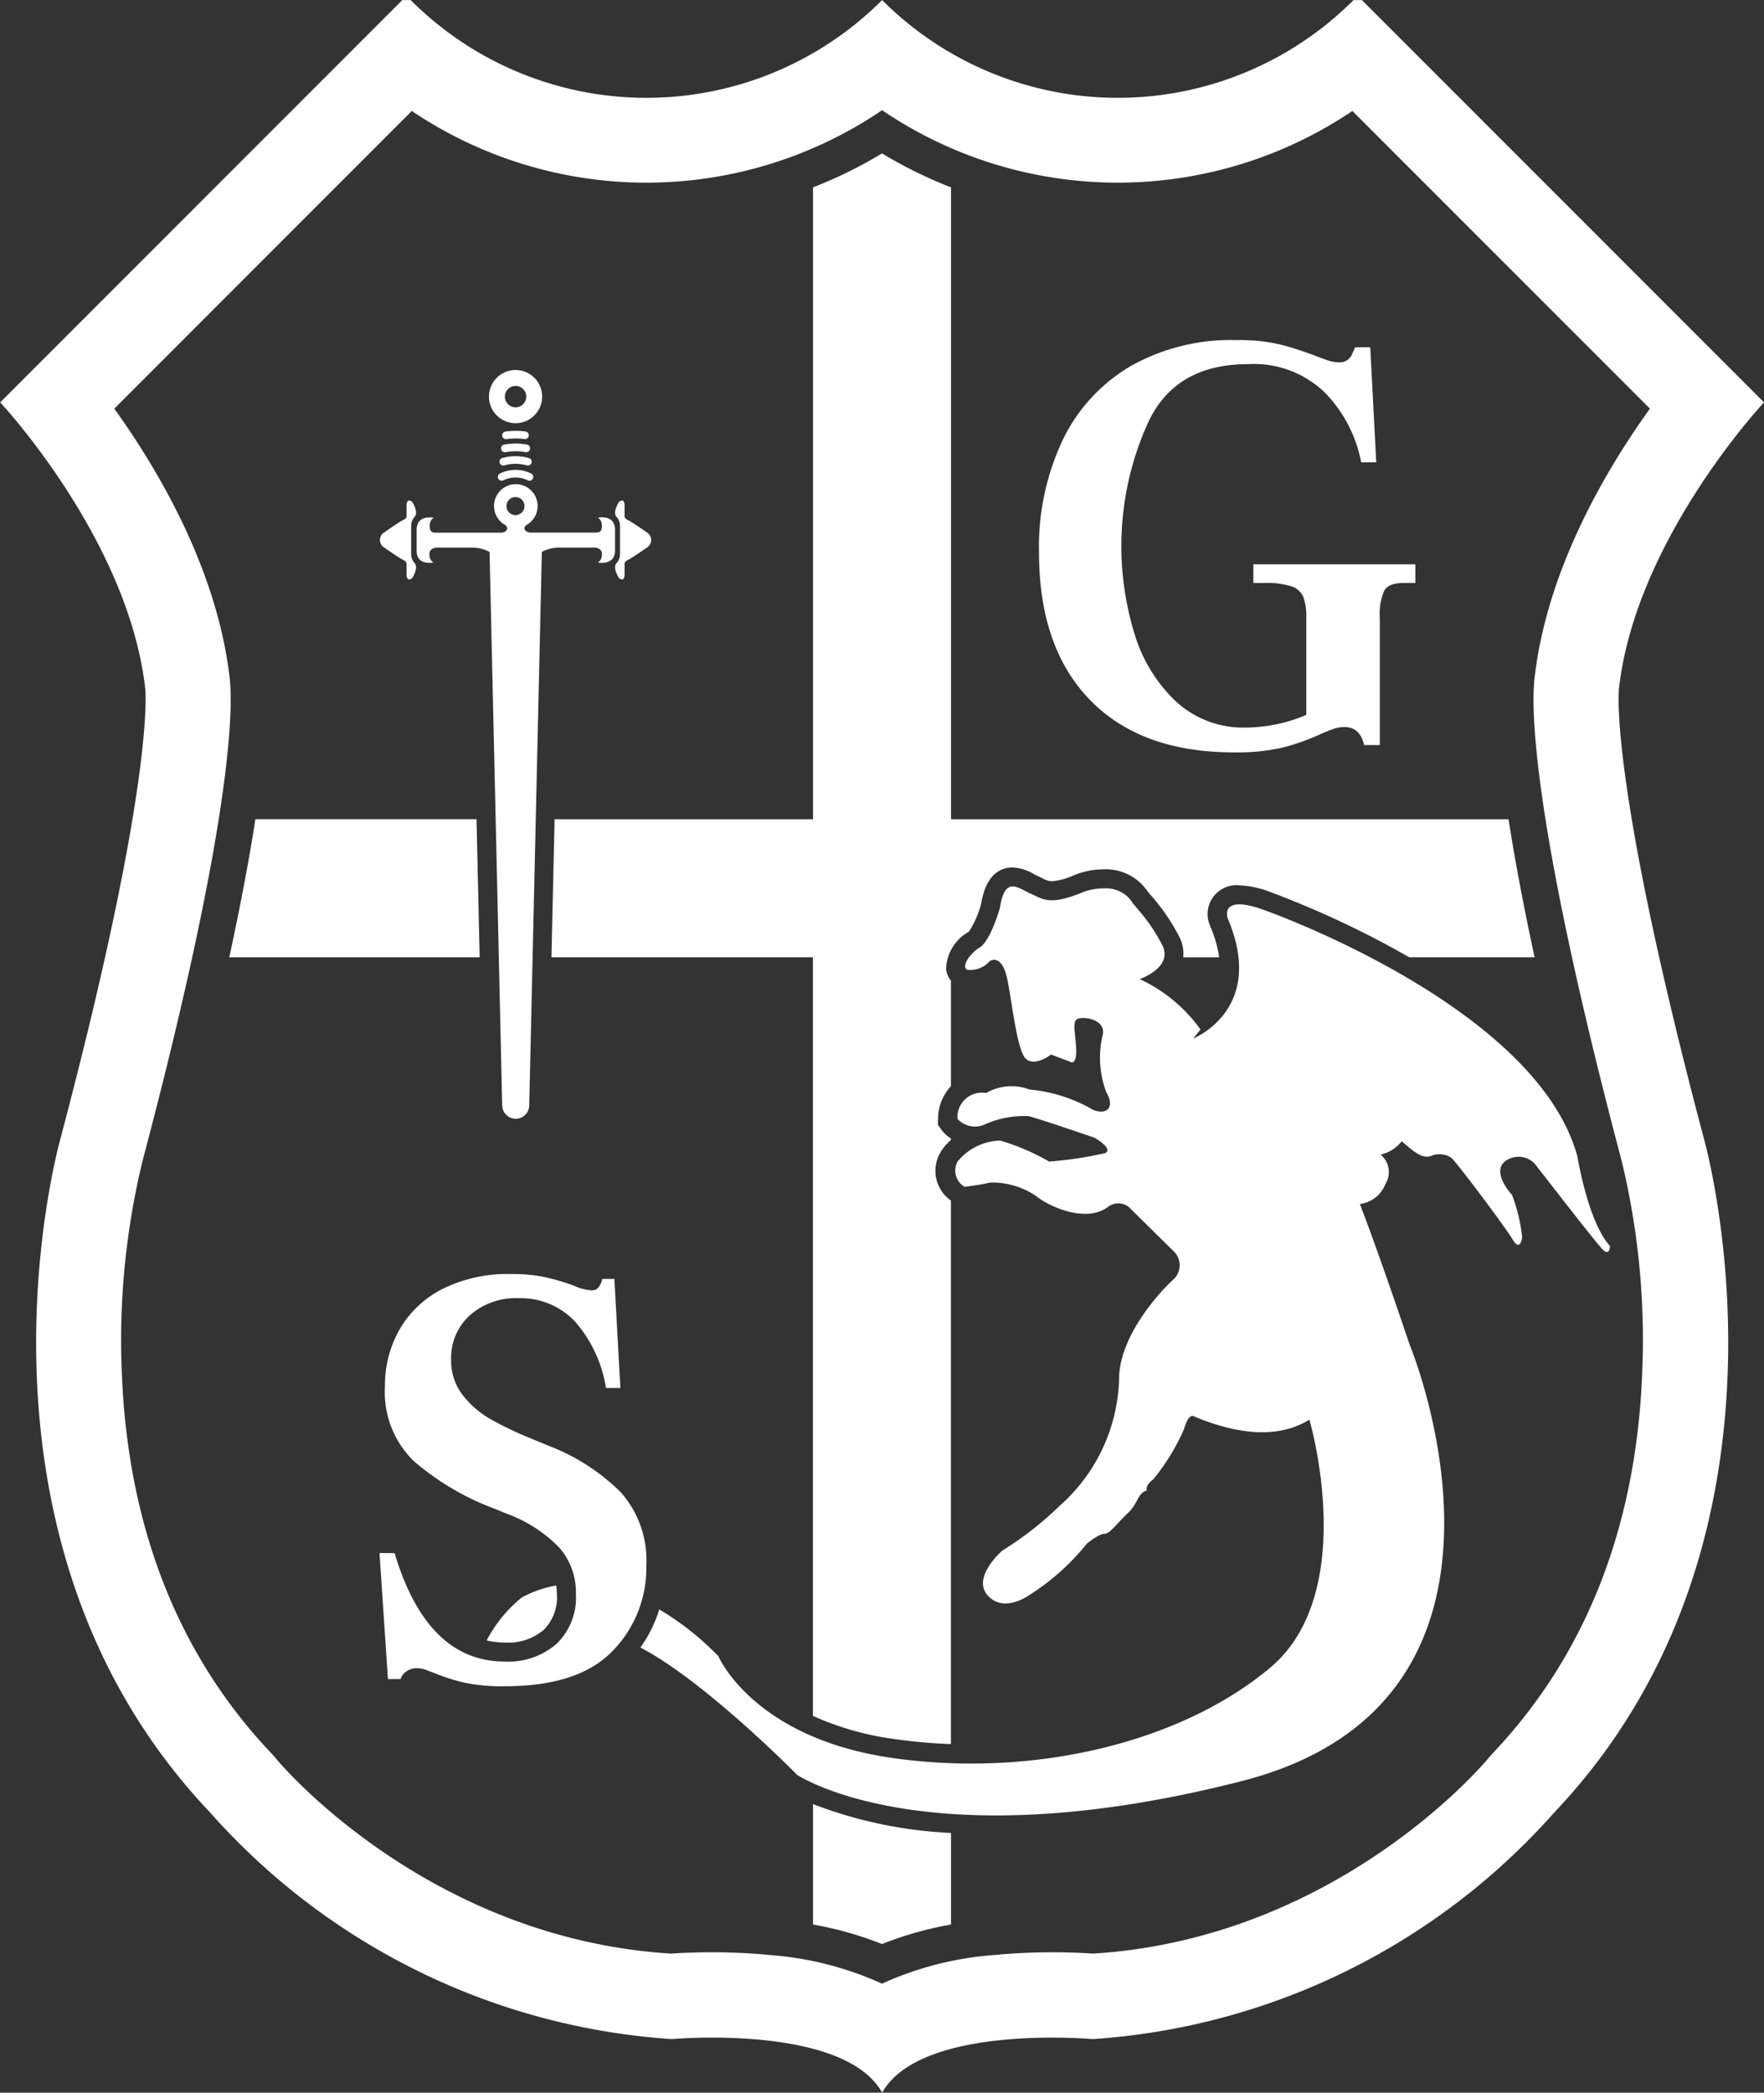 <svg xmlns="http://www.w3.org/2000/svg" width="97.824" height="116" viewBox="0 0 97.824 116">
  <rect x="0" y="0" width="97.824" height="116" fill="#333333" stroke="none"/>
  <g id="Group_875" data-name="Group 875" transform="translate(0)">
    <path id="Path_3634" data-name="Path 3634" d="M697.438,200.212c.937-8.277,8.042-15.85,8.042-15.85l-22.3-22.3h-.465a18.475,18.475,0,0,1-26.142,0,18.476,18.476,0,0,1-26.143,0h-.465l-22.3,22.3s7.1,7.573,8.042,15.85c0,0,.624,4.841-4.685,24.907,0,0-6.325,22.019,8.277,37.4a37.537,37.537,0,0,0,25.61,12.571s9.516-.859,11.668,2.967c2.152-3.826,11.668-2.967,11.668-2.967a37.537,37.537,0,0,0,25.61-12.571c14.6-15.382,8.277-37.4,8.277-37.4C696.813,205.053,697.438,200.212,697.438,200.212Zm1.286,37.97c-.338,8.539-3.133,15.633-8.307,21.083-.092.1-.166.181-.25.285s-8.259,9.949-21.888,10.8a34.8,34.8,0,0,0-5.539.082,18.34,18.34,0,0,0-6.173,1.583,18.332,18.332,0,0,0-6.172-1.583c-1.19-.118-2.318-.155-3.267-.155-1.011,0-1.817.042-2.272.073-13.629-.854-21.807-10.7-21.875-10.786q-.125-.156-.263-.3c-5.174-5.45-7.969-12.544-8.307-21.083a42.283,42.283,0,0,1,1.145-11.757c.01-.032.018-.064.026-.1,5.077-19.188,4.981-25.209,4.811-26.665-.684-6-3.936-11.519-6.4-14.949l16.5-16.5a23.28,23.28,0,0,0,26.079-.043,23.282,23.282,0,0,0,26.08.043l16.5,16.5c-2.469,3.433-5.724,8.958-6.4,14.96-.17,1.475-.253,7.513,4.811,26.654.009.032.014.051.023.083A42.279,42.279,0,0,1,698.723,238.182Z" transform="translate(-607.655 -162.058)" fill="#fff"/>
    <path id="Path_3635" data-name="Path 3635" d="M645.514,248.3H633.25c-.317,2.055-.781,4.574-1.446,7.652h13.884Z" transform="translate(-619.088 -202.888)" fill="#fff"/>
    <path id="Path_3636" data-name="Path 3636" d="M693.277,358.647a19.443,19.443,0,0,1,3.826,1.082,19.459,19.459,0,0,1,3.826-1.082V353.57a24.332,24.332,0,0,1-7.652-1.6Z" transform="translate(-648.191 -251.966)" fill="#fff"/>
    <path id="Path_3637" data-name="Path 3637" d="M714.288,255.383a.5.5,0,0,1,.063,0c-.018,0-.037-.005-.055-.005Z" transform="translate(-658.138 -206.24)" fill="#fff"/>
    <path id="Path_3638" data-name="Path 3638" d="M665.732,222.768h14.5V264.82a16.233,16.233,0,0,0,4.538,1.285,29.623,29.623,0,0,0,3.114.276V236.253a2.015,2.015,0,0,1-.555-2.716,2.872,2.872,0,0,1,.555-.643v-.082a1.9,1.9,0,0,1-.52-.476l-.2-.285.008-.349a2.648,2.648,0,0,1,.713-1.789v-5.852a1.25,1.25,0,0,1-.268-.618,2.434,2.434,0,0,1,1.263-2.093,5.282,5.282,0,0,0,.683-1.561c.272-1.652,1.1-2,1.742-2h0a2.55,2.55,0,0,1,1.184.37c.079.041.159.083.239.119s.162.074.239.111a1.083,1.083,0,0,0,.512.165,3.775,3.775,0,0,0,1.219-.33,4.363,4.363,0,0,1,1.621-.332,2.8,2.8,0,0,1,2.451,1.192c.044.056.129.158.2.244a11.158,11.158,0,0,1,1.621,2.39,2.061,2.061,0,0,1,.176,1.052h1.993a6.732,6.732,0,0,0-.5-1.735l-.009-.021-.008-.022a1.6,1.6,0,0,1,1.627-2.213,5.313,5.313,0,0,1,1.759.383,52.372,52.372,0,0,1,7.674,3.607h6.95c-.664-3.078-1.127-5.6-1.445-7.652H687.888V180.089a24.853,24.853,0,0,1-3.826-1.883,24.818,24.818,0,0,1-3.826,1.884v35.026H665.905Z" transform="translate(-635.15 -169.703)" fill="#fff"/>
    <path id="Path_3639" data-name="Path 3639" d="M660.626,203.956a1.474,1.474,0,1,0-1.473-1.473A1.473,1.473,0,0,0,660.626,203.956Zm0-2.065a.592.592,0,1,1-.591.592A.591.591,0,0,1,660.626,201.891Z" transform="translate(-632.036 -180.498)" fill="#fff"/>
    <path id="Path_3640" data-name="Path 3640" d="M660.108,212a.213.213,0,0,0,.283.1,1.539,1.539,0,0,1,1.354,0,.211.211,0,0,0,.187-.379,1.966,1.966,0,0,0-1.728,0A.212.212,0,0,0,660.108,212Z" transform="translate(-632.478 -185.474)" fill="#fff"/>
    <path id="Path_3641" data-name="Path 3641" d="M660.266,210.444a.211.211,0,0,0,.261.146,2.319,2.319,0,0,1,1.246,0,.216.216,0,0,0,.057.008.211.211,0,0,0,.058-.415,2.746,2.746,0,0,0-1.477,0A.212.212,0,0,0,660.266,210.444Z" transform="translate(-632.559 -184.794)" fill="#fff"/>
    <path id="Path_3642" data-name="Path 3642" d="M660.43,209.06a.211.211,0,0,0,.245.17,3.131,3.131,0,0,1,1.107,0,.193.193,0,0,0,.039,0,.211.211,0,0,0,.037-.419,3.53,3.53,0,0,0-1.258,0A.211.211,0,0,0,660.43,209.06Z" transform="translate(-632.638 -184.167)" fill="#fff"/>
    <path id="Path_3643" data-name="Path 3643" d="M660.793,207.868a3.77,3.77,0,0,1,.992,0,.216.216,0,0,0,.238-.181.211.211,0,0,0-.182-.237,4.173,4.173,0,0,0-1.1,0,.211.211,0,0,0,.027.421Z" transform="translate(-632.699 -183.53)" fill="#fff"/>
    <path id="Path_3644" data-name="Path 3644" d="M647.838,217.308s.9.632,1.12.734.189.225.189.225v.567c0,.48.316.234.343.167s.33-.556.094-.792a.743.743,0,0,1-.182-.473v-1.6a.743.743,0,0,1,.182-.473c.236-.236-.067-.726-.094-.792s-.343-.312-.343.167v.567s.03.124-.189.225-1.12.734-1.12.734a.495.495,0,0,0,0,.742Z" transform="translate(-626.6 -187.004)" fill="#fff"/>
    <path id="Path_3645" data-name="Path 3645" d="M672.7,217.737a.744.744,0,0,1-.182.473c-.236.236.066.726.094.792s.342.313.342-.167v-.567s-.029-.123.189-.225,1.12-.734,1.12-.734a.5.5,0,0,0,0-.742s-.9-.632-1.12-.734-.189-.225-.189-.225v-.567c0-.48-.315-.233-.342-.167s-.33.557-.094.792a.744.744,0,0,1,.182.473v1.6Z" transform="translate(-638.318 -187.004)" fill="#fff"/>
    <path id="Path_3646" data-name="Path 3646" d="M652.46,217.373s-.233-.077-.233-.465.466-.359.466-.359h1.9a2.077,2.077,0,0,1,.969.24l.7,30.669a.748.748,0,0,0,1.5,0l.7-30.672a2.072,2.072,0,0,1,.966-.239h1.9s.465-.029.465.359-.232.465-.232.465.959.213.959-.669v-1.141c0-.883-.959-.669-.959-.669s.232.078.232.465-.224.359-.465.359h-3.495c-.12,0-.479-.1-.27-.395a1.209,1.209,0,1,0-1.09,0c.213.292-.148.4-.268.4h-3.495c-.241,0-.466.029-.466-.359s.233-.465.233-.465-.959-.213-.959.669V216.7C651.5,217.586,652.46,217.373,652.46,217.373Zm4.04-3.125a.5.5,0,1,1,.5.5A.5.5,0,0,1,656.5,214.249Z" transform="translate(-628.413 -186.194)" fill="#fff"/>
    <path id="Path_3647" data-name="Path 3647" d="M662.075,331.419a2.541,2.541,0,0,0,.729-1.982,3.468,3.468,0,0,0-.036-.476,6.25,6.25,0,0,0-1.906.662,7.565,7.565,0,0,0-1.953,2.384,4.347,4.347,0,0,0,1.006.118A3.04,3.04,0,0,0,662.075,331.419Z" transform="translate(-631.921 -241.074)" fill="#fff"/>
    <path id="Path_3648" data-name="Path 3648" d="M711.019,257.206l-.151-.061-.331-.132-.145-.057-.281-.108-.111-.042-.311-.115c-.16-.059-.307-.107-.444-.149-2.051-.613-1.591.613-1.591.613,2.152,5.06-1.919,6.651-1.919,6.651l.407-.5a8.6,8.6,0,0,0-3.373-2.792s1.217-.415,1.364-1.224a.9.9,0,0,0,.014-.153c0-.019,0-.038,0-.057a.883.883,0,0,0-.017-.133c0-.019-.007-.039-.011-.058a1.182,1.182,0,0,0-.068-.2,9.647,9.647,0,0,0-1.345-2l-.22-.264a1.532,1.532,0,0,1-.218-.3h0a1.772,1.772,0,0,0-1.476-.641c-.017,0-.031,0-.049,0l-.032,0h.026a3.284,3.284,0,0,0-1.223.254c-1.745.7-2.094.349-2.792.038s-1.431-1.008-1.7.776c0,0-.507,1.822-1.127,2.21s-1.047,1.125-.659,1.241a1.443,1.443,0,0,0,1.163-.427c.155-.194.737-.349,1.008.853s.542,4.032,1.047,4.5,1.4-.233,1.4-.233l1.047.393s.349.266.349-.587-.272-1.629.077-1.783,1.551.038,1.4.853a5.406,5.406,0,0,0,.194,3.218c.5.853,0,1.28-.737.969a8.565,8.565,0,0,0-3.528-1.125,2.785,2.785,0,0,0-2.4.194,1.356,1.356,0,0,0-1.59,1.435,1.327,1.327,0,0,0,1.59.272,5.357,5.357,0,0,1,2.327-.427c.427.078,3.683,1.2,3.683,1.2s1.086.621.582.853a20.794,20.794,0,0,1-3.1.466,12.494,12.494,0,0,0-2.714-1.163,3.153,3.153,0,0,0-2.365,1.163,1.043,1.043,0,0,0,.388,1.4s.969-.116,1.4-.233a4.344,4.344,0,0,1,2.559.737c.581.5,2.753,1.59,4.032.582a.945.945,0,0,1,1.125.039c.465.465,2.52,2.487,2.52,2.487a1.069,1.069,0,0,1-.077,1.546c-.814.737-2.908,3.1-2.986,5.351a9.72,9.72,0,0,1-3.3,7.174,18.394,18.394,0,0,1-3.179,2.482s-1.706,1.474-.814,2.482,2.287,0,2.287,0a13.016,13.016,0,0,0,3.218-2.869s.659-.543.969-.543.659-.543,1.28-1.125.54-1.124,1.083-1.28c0,0-.152-.233.352-.62a11.751,11.751,0,0,0,1.706-2.792c.077-.271.266-.807.523-.7l-.039-.019c3.173,1.346,5.2,1,6.464.206h0s2.822,9.569-2.18,13.757-13.2,6.107-20.939,5-9.655-5.642-9.655-5.642a15.79,15.79,0,0,0-3.279-2.595,7.364,7.364,0,0,1-1.046,2.113c3.6,1.878,8.687,7.055,8.687,7.055s7.154,4.828,24.662.349,9.307-24.2,9.307-24.2-1.663-4.958-2.757-7.787v0a1.754,1.754,0,0,0,1.419-1.114,1.256,1.256,0,0,0-.271-1.628,2.03,2.03,0,0,0,1.173-.737c.553.465,1.1,1.008,1.619.815a1.179,1.179,0,0,1,1.124.1c.233.155,2.986,3.819,3.412,4.537s.524-.136.524-.136a9.49,9.49,0,0,0-.562-2.346s-1.163-1.222-.388-1.861a1.244,1.244,0,0,1,1.629.116c.058.058,3.374,4.363,3.781,4.77s.407-.194.407-.194c-1.221-1.338-1.8-4.944-1.8-4.944C725.231,263.655,715.158,258.888,711.019,257.206Zm-6.886,2.079a.937.937,0,0,0,.014-.151A.937.937,0,0,1,704.133,259.285Zm.011-.21a.971.971,0,0,0-.016-.132A.971.971,0,0,1,704.144,259.076Zm-.028-.191a1.215,1.215,0,0,0-.067-.2A1.215,1.215,0,0,1,704.116,258.885Zm6.9-1.68-.147-.059Zm-.483-.193-.141-.055Zm-.427-.165-.106-.041Z" transform="translate(-639.567 -206.24)" fill="#fff"/>
    <path id="Path_3649" data-name="Path 3649" d="M727.858,220.714a11.342,11.342,0,0,0,2.739-.268,12.76,12.76,0,0,0,2.072-.735q.367-.167.7-.284a1.923,1.923,0,0,1,.635-.117q.868,0,1.1,1h.868v-7.049a3.214,3.214,0,0,1,.251-1.52q.25-.417,1.085-.418h.635v-1.035H728.96v1.035h.6a4.643,4.643,0,0,1,1.5.184,1.073,1.073,0,0,1,.668.584,3.175,3.175,0,0,1,.167,1.17v5.378a8.743,8.743,0,0,1-3.341.7,5.5,5.5,0,0,1-3.858-1.42,8.494,8.494,0,0,1-2.305-3.708,16.55,16.55,0,0,1,.769-11.859q1.52-3.157,5.5-3.157a5.654,5.654,0,0,1,4.31,1.62,7.58,7.58,0,0,1,1.971,3.825h.835l-.334-6.381h-.835l-.167.368a.732.732,0,0,1-.735.468,2.1,2.1,0,0,1-.685-.134q-.384-.133-.551-.2a18.1,18.1,0,0,0-2-.651,10.116,10.116,0,0,0-2.472-.251,11.343,11.343,0,0,0-5.829,1.437,9.534,9.534,0,0,0-3.775,4.092,13.845,13.845,0,0,0-1.32,6.231q0,5.279,2.823,8.185T727.858,220.714Z" transform="translate(-659.454 -179.009)" fill="#fff"/>
    <path id="Path_3650" data-name="Path 3650" d="M661,308.271a11.461,11.461,0,0,0-3.992-2.573l-.969-.4a19.952,19.952,0,0,1-2.272-1.086,5.21,5.21,0,0,1-1.537-1.336,3.1,3.1,0,0,1-.635-1.955,3.184,3.184,0,0,1,1.036-2.455,3.842,3.842,0,0,1,2.707-.952,4.156,4.156,0,0,1,3.106,1.269,7.315,7.315,0,0,1,1.738,3.709h.8l-.334-6.047h-.668a1.164,1.164,0,0,1-.234.5.5.5,0,0,1-.368.134,2.788,2.788,0,0,1-1-.268,12.824,12.824,0,0,0-1.6-.468,8.97,8.97,0,0,0-1.87-.167,8.076,8.076,0,0,0-3.775.818,5.743,5.743,0,0,0-2.388,2.238,6.264,6.264,0,0,0-.819,3.191,5.322,5.322,0,0,0,1.587,4.109,14.673,14.673,0,0,0,4.459,2.64l.735.3a7.779,7.779,0,0,1,2.873,1.854,3.76,3.76,0,0,1,.935,2.589,3.561,3.561,0,0,1-1.069,2.756,4.073,4.073,0,0,1-2.873.986q-4.309,0-6.114-6.013h-.835l.467,6.982h.7a.8.8,0,0,1,.318-.418.958.958,0,0,1,.584-.184,1.572,1.572,0,0,1,.568.117q.3.117.4.15a10.405,10.405,0,0,0,1.671.535,10.264,10.264,0,0,0,2.238.2q4.076,0,5.963-1.938a6.581,6.581,0,0,0,1.887-4.777A5.645,5.645,0,0,0,661,308.271Z" transform="translate(-626.578 -225.553)" fill="#fff"/>
  </g>
</svg>
